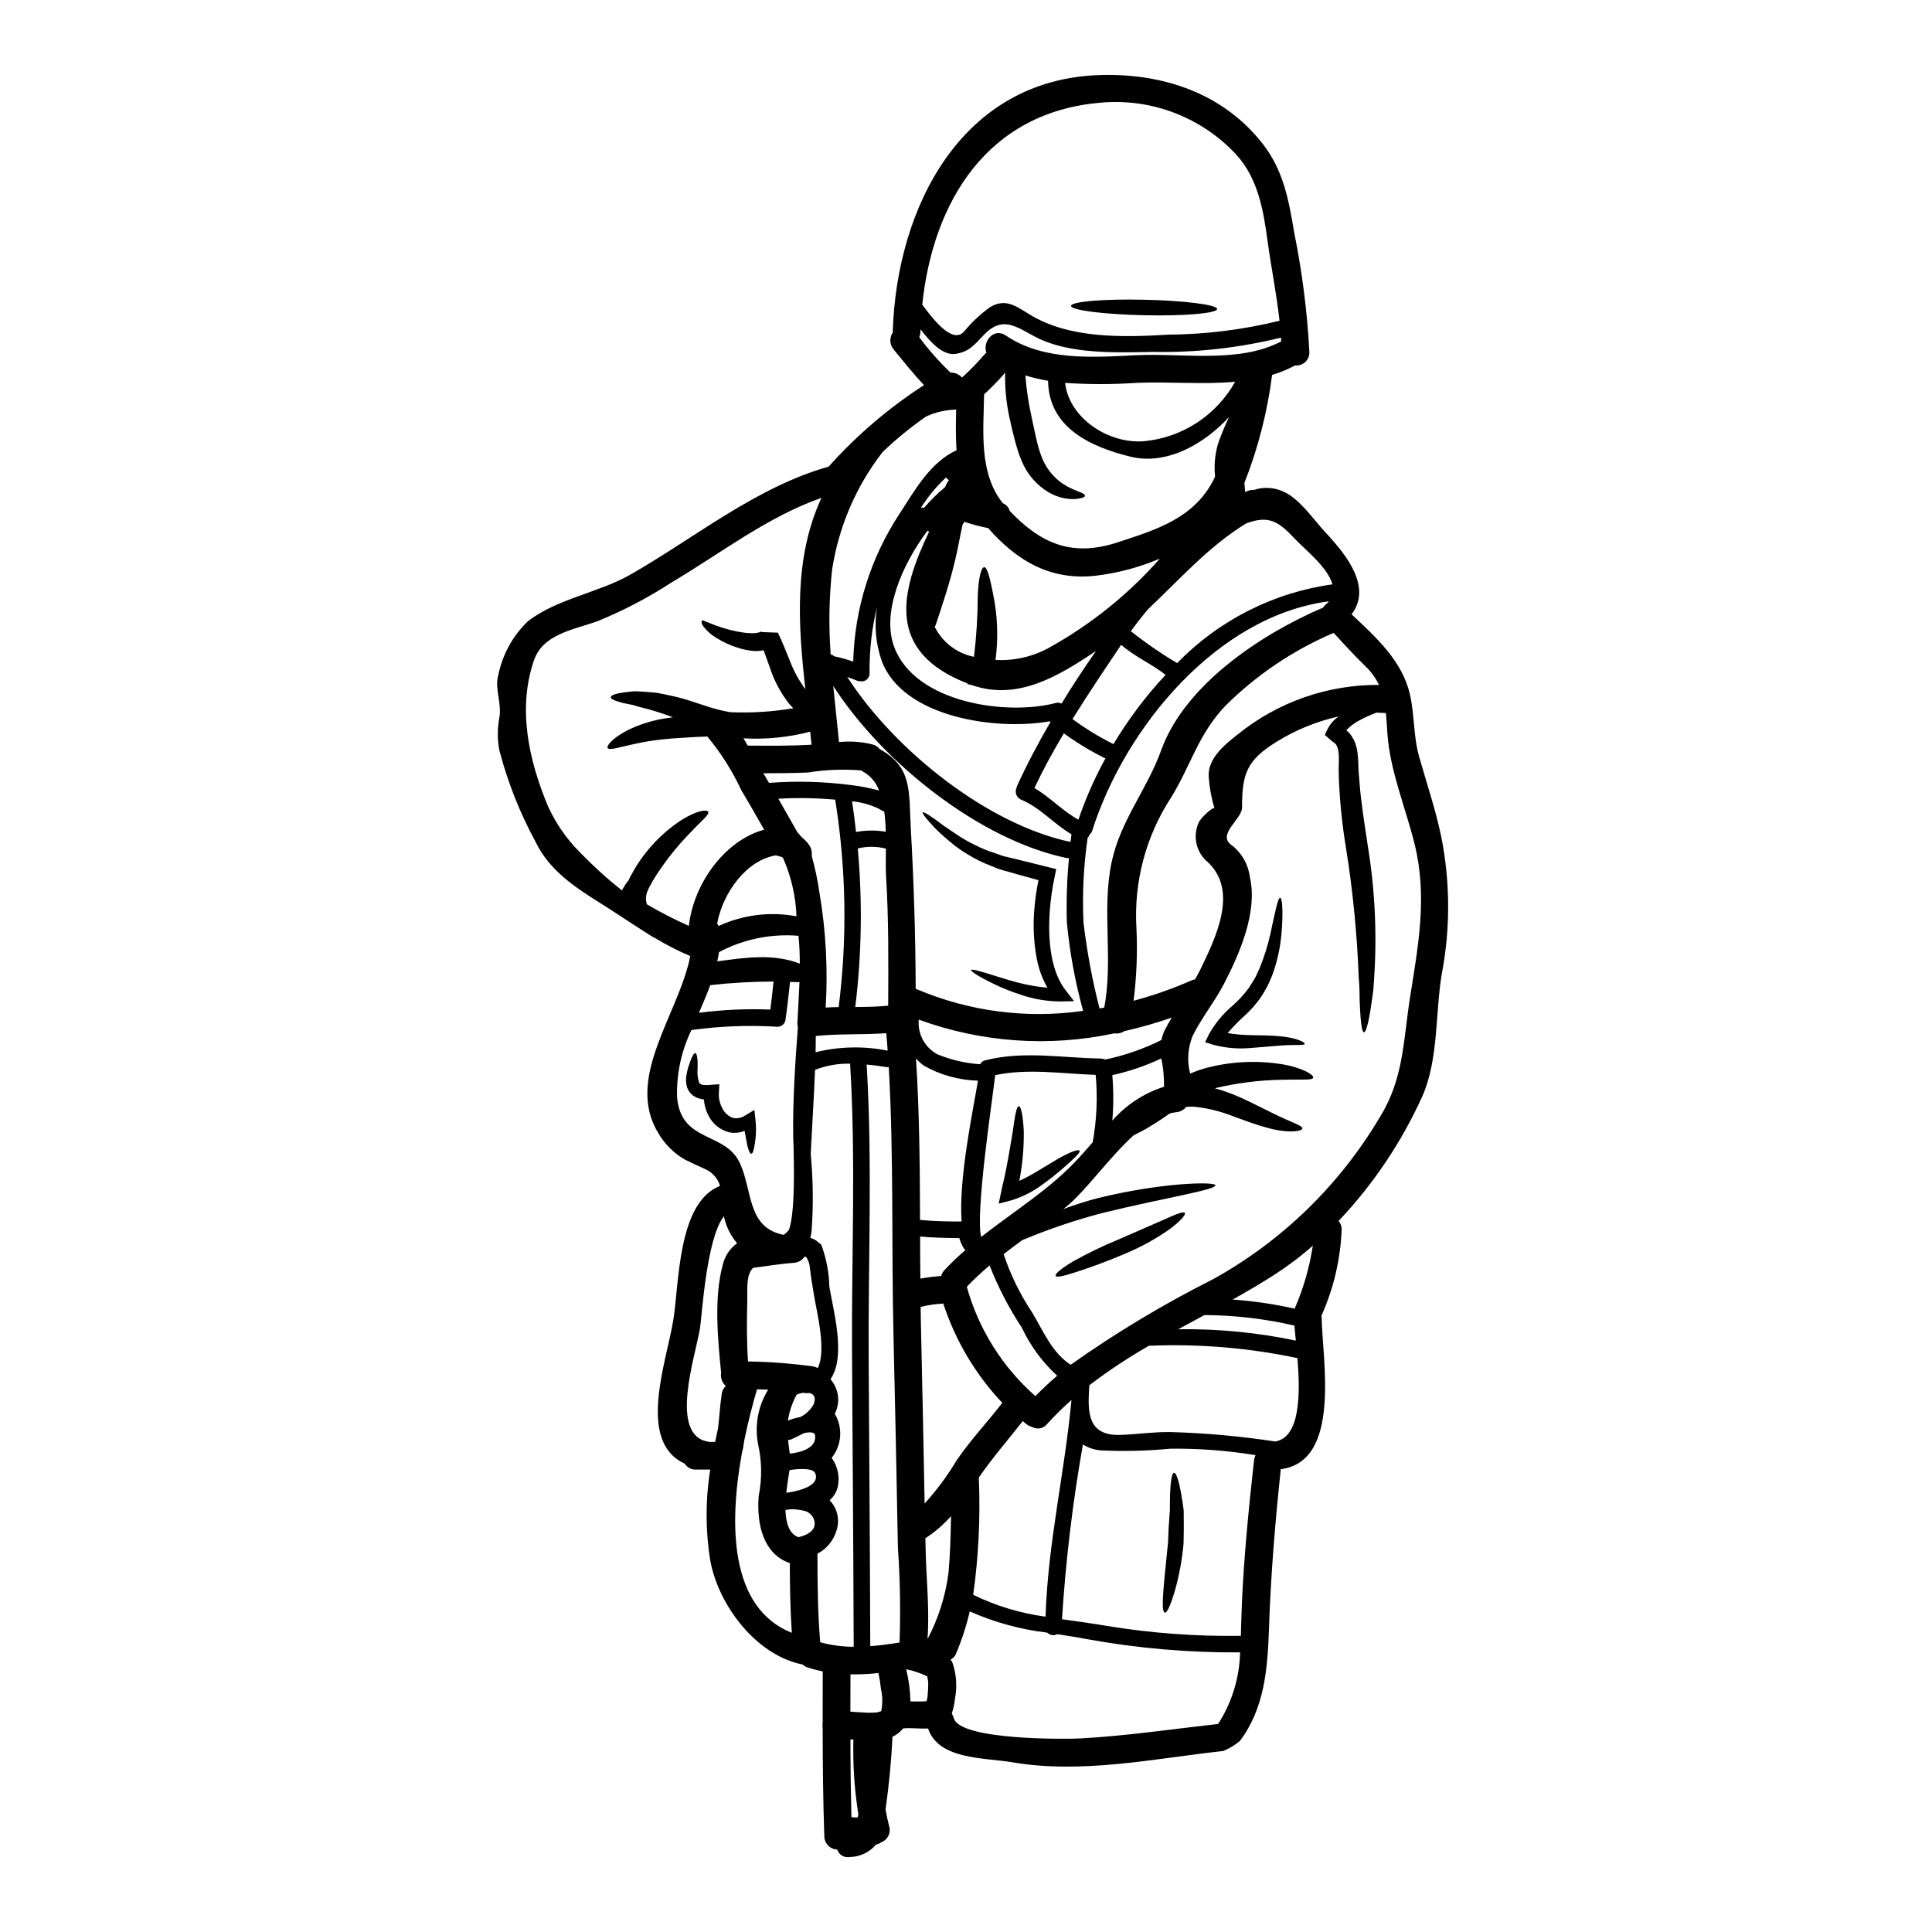 <?xml version="1.0" encoding="UTF-8"?>
<!-- Uploaded to: SVG Repo, www.svgrepo.com, Generator: SVG Repo Mixer Tools -->
<svg fill="#000000" width="800px" height="800px" version="1.1" viewBox="144 144 512 512" xmlns="http://www.w3.org/2000/svg">
 <g>
  <path d="m377.5 597.61c0.426-2.016 0.41-4.098-0.047-6.109-0.145-1.387-0.367-2.766-0.66-4.133-2.461 0.273-4.934 0.391-7.41 0.344-0.023 3.301-0.023 6.602-0.023 9.875 1.074 0.098 2.129 0.195 3.18 0.219v0.004c1.285 0.109 2.578 0.109 3.863 0 0.441-0.078 1.098-0.465 1.098-0.199zm148.45-231.86c2.391 12.02 2.43 24.387 0.125 36.422-1.734 10.414-0.809 22.637-5.18 32.438-5.5 12.137-12.984 23.273-22.148 32.949 0.555 0.66 0.844 1.504 0.805 2.363-0.324 7.856-2.141 15.578-5.352 22.758 0.027 0.152 0.047 0.309 0.051 0.465 0.168 11.195 5.324 38.133-10.832 40.207-1.488 14.055-2.66 28.109-3.125 42.242-0.371 10.559-1.148 21.094-7.727 29.797v-0.004c-1.316 1.098-2.793 1.988-4.375 2.641-18.453 2.027-37.445 6.16-55.996 2.984-7.188-1.223-19.484-0.613-22.246-8.945-2.199 0.121-4.426-0.219-6.598-0.027h-0.004c-0.762 0.949-1.734 1.707-2.836 2.223-0.293 6.43-0.93 12.883-1.836 19.285 0.273 1.516 0.586 3.008 0.98 4.477 0.496 1.73-0.41 3.551-2.094 4.195-0.402 0.305-0.871 0.504-1.367 0.586-1.746 2.074-4.305 3.285-7.016 3.328-1.438 0.254-2.844-0.586-3.301-1.969-1.902-0.082-3.406-1.641-3.422-3.543-0.344-9.555-0.418-19.137-0.441-28.695v0.004c-0.074-0.488-0.074-0.984 0-1.469 0-4.5 0-9.02 0.023-13.516-1.363-0.273-2.707-0.625-4.031-1.055-0.492-0.176-0.949-0.441-1.344-0.785-12.27-2.445-22.293-15.691-24.441-27.598h-0.004c-1.281-7.969-1.281-16.09 0-24.055h-3.789c-1.203 0.047-2.34-0.551-2.981-1.574-12.664-5.816-4.965-26.52-3.059-37.785 1.637-9.531 1.051-31.363 12.418-35.816v-0.004c-0.594-2.051-2.102-3.715-4.082-4.512-1.734-0.789-3.473-1.613-5.207-2.445h-0.004c-2.969-1.715-5.43-4.188-7.133-7.164-8.801-14.562 5.512-31.434 8.555-46.785l-0.004 0.004c-3.262-1.383-6.418-3.004-9.445-4.844-0.129-0.047-0.25-0.105-0.367-0.172-0.539-0.316-1.102-0.656-1.688-1.051-4.031-2.516-7.965-5.231-12.148-7.844-6.797-4.254-13.664-8.75-17.281-16.23v-0.004c-4.188-7.68-7.426-15.844-9.648-24.305-0.555-2.832-0.57-5.742-0.047-8.578 0.754-3.785-1.246-7.941-0.297-11.242h0.004c1.078-5.512 3.828-10.555 7.871-14.449 7.676-5.965 18.625-7.531 27.082-12.32 17.207-9.801 33.344-23.223 52.629-28.668v-0.004c7.426-8.293 15.926-15.562 25.273-21.605-2.832-2.961-5.352-6.211-8.02-9.41l0.004-0.004c-1.105-1.281-1.207-3.148-0.246-4.543 0-0.027-0.023-0.051-0.023-0.074 1-32.949 18.137-67.219 55.289-68.148 16.531-0.418 32.367 4.914 42.777 18.258 5.481 7.016 6.918 15.008 8.336 23.539v-0.004c2.113 10.434 3.457 21.004 4.012 31.633 0.039 0.988-0.355 1.949-1.078 2.629-0.723 0.68-1.703 1.012-2.691 0.914-1.949 1.031-3.996 1.875-6.106 2.516-1.246 9.801-3.711 19.41-7.336 28.602 0.047 0.789 0.121 1.637 0.191 2.469h0.004c0.102-0.051 0.203-0.109 0.293-0.176 0.625-0.305 1.312-0.449 2.004-0.414 2.633-0.871 5.496-0.688 7.996 0.512 4.25 1.934 7.894 7.43 11.047 10.805 5.695 6.09 12.27 14.496 6.867 21.648 6.625 6.211 13.469 12.418 15.473 21.293 1.223 5.422 0.883 10.996 2.422 16.426 2.004 7.059 4.379 14.074 5.863 21.227zm-8.309 42.762c2.199-13.883 4.691-26.863 1.246-40.793-2.363-9.633-6.504-19.336-7.211-29.285-0.125-1.91-0.219-3.715-0.395-5.453-0.832-0.074-1.66-0.098-2.492-0.121-0.074 0.023-0.121 0.047-0.219 0.07l0.004 0.004c-1.645 0.621-3.238 1.363-4.766 2.223-1.121 0.641-2.141 1.434-3.031 2.363 0.582 0.453 1.078 1.008 1.465 1.637l0.637 1.074 0.395 1.074c0.23 0.707 0.391 1.438 0.484 2.176 0.152 1.332 0.234 2.668 0.246 4.008 0.027 1.125 0.195 2.473 0.273 3.742 0.367 5.18 1.297 10.805 2.176 16.766v0.004c1.922 11.637 2.496 23.453 1.707 35.223-0.07 1.125-0.145 2.203-0.219 3.227-0.145 0.977-0.27 1.93-0.395 2.809-0.242 1.758-0.488 3.273-0.73 4.523-0.492 2.445-0.957 3.785-1.348 3.785s-0.707-1.418-0.906-3.938c-0.098-1.242-0.168-2.785-0.242-4.547 0-0.902-0.023-1.859-0.047-2.859-0.023-1-0.121-2.055-0.195-3.148l-0.004 0.008c-0.418-11.469-1.539-22.895-3.348-34.227-0.957-5.731-1.578-11.512-1.859-17.316-0.023-1.395-0.121-2.664-0.098-4.082 0.051-1.297 0.074-2.422 0.027-3.445-0.023-0.453-0.09-0.902-0.199-1.344l-0.145-0.586-0.219-0.441c-0.074-0.367-0.367-0.441-0.488-0.707-0.219-0.195-0.516-0.293-0.758-0.512l-1.883-1.664 0.562-1.219v-0.004c0.68-1.484 1.75-2.754 3.102-3.668-5.816 1.285-11.367 3.547-16.426 6.691-7.941 4.887-9.191 8.504-9.191 17.477 0 3.082-6.914 7.211-2.641 10.02 2.629 2.066 4.328 5.09 4.723 8.41 2.125 9.238-2.785 20.41-6.941 28.402-2.445 4.691-5.938 8.969-8.234 13.664v0.004c-1.289 3.164-1.52 6.66-0.66 9.969 1.273-0.539 2.582-1.004 3.91-1.395 6.762-1.832 13.84-2.184 20.75-1.027 2.106 0.344 4.152 0.969 6.086 1.859 1.324 0.684 1.969 1.301 1.859 1.664-0.109 0.367-1 0.512-2.445 0.488-1.445-0.023-3.375 0.047-5.84 0.047-5.988 0.109-11.945 0.863-17.773 2.25 2.426 0.68 4.797 1.547 7.086 2.59 3.301 1.516 6.062 2.984 8.41 4.106 4.617 2.32 7.699 3.129 7.699 3.961 0.023 0.758-3.668 1.371-9.094-0.121-2.715-0.684-5.769-1.832-9.02-3.004-3.262-1.328-6.691-2.199-10.195-2.594-0.402-0.043-0.812-0.059-1.219-0.047l-1.246 0.047c-0.699 0.859-1.73 1.383-2.836 1.445-0.512 0.059-1.016 0.156-1.516 0.289-0.613 0.418-1.27 0.883-1.969 1.371-1.371 0.906-3.008 1.934-4.375 2.754-1.18 0.633-2.246 1.18-3.273 1.707-6.504 5.902-12.562 14.562-17.648 18.75-0.344 0.27-0.684 0.535-1 0.789h-0.004c3.027-1.137 6.113-2.117 9.238-2.934 16.965-4.152 31.02-4.398 31.117-3.398 0.168 1.246-13.641 3.348-30.066 7.383-6.938 1.824-13.742 4.113-20.371 6.856-0.262 0.086-0.516 0.191-0.762 0.312-1.66 1.223-3.324 2.445-4.938 3.715h0.004c1.844 5.516 4.418 10.762 7.648 15.598 2.91 4.887 5.207 10.535 10.121 13.715l-0.004-0.004c11.973-8.477 24.562-16.043 37.668-22.633 18.348-10.152 33.648-25.02 44.32-43.07 6.258-10.098 6.16-20.164 7.918-31.461zm-45.586-69.918c10.578-8.555 23.793-13.176 37.391-13.082-0.879-1.852-2.098-3.527-3.59-4.934-2.934-2.836-5.644-5.867-8.43-8.848h-0.004c-10.684 4.559-20.406 11.102-28.648 19.285-7.309 7.648-9.168 15.887-14.469 24.402-6.637 10.207-9.84 22.266-9.145 34.418 0.316 6.473 0.062 12.957-0.754 19.383 5.269-1.406 10.426-3.223 15.418-5.426 0.285-0.117 0.582-0.199 0.883-0.246 0.441-0.789 0.879-1.574 1.297-2.398 3.984-8.285 10.363-20.859 2.102-28.645-3.078-2.527-4.086-6.797-2.469-10.438 0.32-1.051 3.984-4.598 4.227-3.762-0.816-2.723-1.332-5.527-1.539-8.359-0.387-4.938 4.383-8.723 7.731-11.352zm23.195-34.309c0.34-0.277 0.652-0.59 0.93-0.926-29.672 3.859-54.094 33.535-62.746 60.816l-0.004-0.004c-0.113 0.371-0.336 0.703-0.633 0.953-0.113 0.344-0.305 0.652-0.562 0.906-1.078 7.426-1.445 14.938-1.098 22.434 0.906 7.68 2.324 15.293 4.25 22.781l1.246-0.219c2.445-12.809-0.73-25.836 1.969-38.598 2.363-11.047 9.336-19.117 13.125-29.602 6.258-17.379 26.473-30.777 42.922-37.812h0.004c0.156-0.277 0.359-0.523 0.598-0.73zm1.859-5.43c-1.219-4.5-7.379-9.312-9.898-12-4.375-4.668-6.914-6.402-12.988-4.133-9.996 6.137-17.523 14.766-25.934 22.684-1.574 1.836-3.102 3.812-4.594 5.867l-0.004 0.004c3.898 3.09 7.996 5.914 12.27 8.457 11.008-11.344 25.488-18.691 41.148-20.875zm-15.133 227.16c6.648-1.18 6.625-12.664 5.863-22.098h0.004c-12.934-2.731-26.156-3.832-39.363-3.277-5.496 3.141-10.781 6.644-15.812 10.488 0 0.051 0.023 0.074 0.023 0.148l-0.074 0.789c-0.293 5.902-0.586 12.516 8.336 12.203 4.375-0.145 8.801-0.832 13.18-0.754l-0.004-0.004c9.328 0.258 18.629 1.094 27.848 2.504zm5.117-35.195v-0.004c2.324-5.332 3.945-10.945 4.82-16.695-3.231 2.848-6.672 5.445-10.293 7.773-3.57 2.297-7.258 4.426-10.949 6.504h-0.004c5.535 0.391 11.031 1.199 16.441 2.418zm0.32 8.453c-0.145-1.492-0.297-2.832-0.395-3.984-7.816-1.805-15.809-2.742-23.832-2.785-2.297 1.246-4.621 2.496-6.941 3.762h-0.004c10.477-0.152 20.934 0.859 31.188 3.008zm-3.891-264.8c0-0.344 0-0.684-0.023-1-11.078 2.727-22.469 4-33.875 3.789-9.656 0.172-22.34 0.707-31.238-3.984-4.914-2.566-8.66-5.769-13.637-0.539-2.641 2.754-3.836 4.426-7.477 5.039-3.32 0.559-6.691-3.059-9.312-6.481-0.023 0.242-0.023 0.465-0.047 0.707h-0.008c0 0.473-0.102 0.941-0.293 1.371 2.492 3.344 5.254 6.473 8.266 9.359 1.164-0.031 2.285 0.453 3.059 1.324 2.106-1.902 4.09-3.938 5.938-6.09 0.156-0.188 0.336-0.352 0.535-0.488-1.098-2.91 1.934-6.746 5.137-4.57 9.996 6.769 22.949 5.793 34.465 5.231 12.352-0.609 27.336 2.227 38.527-3.668zm-0.438-5.477c-0.789-7.16-2.223-14.168-3.203-21.387-1.074-7.992-2.566-16.426-8.266-22.637-9.156-9.863-22.355-14.945-35.762-13.773-30.238 2.445-44.605 26.301-47.445 53.531 2.363 3.148 7.773 10.629 11.02 7.211l0.004-0.004c2.027-2.488 4.379-4.699 6.988-6.57 4.082-2.398 6.797-0.242 10.438 1.969 10.559 6.481 24.738 6.062 36.715 5.352 9.953-0.07 19.863-1.309 29.527-3.688zm-6.758 302.03c0.055-0.484 0.199-0.957 0.418-1.391-7.473-1.227-15.035-1.797-22.609-1.711-6.133 0.586-12.301 0.734-18.453 0.441-1.672-0.125-3.285-0.668-4.695-1.574-2.715 15.324-4.566 30.789-5.547 46.324 4.008 0.586 8.02 1.098 11.809 1.758 11.762 1.938 23.672 2.82 35.594 2.637 0.094-2.859 0.145-5.719 0.27-8.555 0.555-12.652 1.824-25.336 3.215-37.93zm-9.504 69.836c3.644-5.664 5.66-12.23 5.816-18.965-13.672 0.098-27.324-1.086-40.773-3.543-2.543-0.492-5.117-0.883-7.652-1.27v-0.004c-0.898 0.457-1.988 0.289-2.711-0.414-7.078-0.836-13.992-2.731-20.508-5.621-0.918 3.949-2.184 7.812-3.789 11.535-0.309 0.523-0.758 0.957-1.293 1.246 0.184 0.238 0.348 0.492 0.488 0.758 1.055 3.07 1.293 6.367 0.684 9.555-0.133 1.352-0.418 2.684-0.859 3.965 0.242 0.363 0.426 0.762 0.539 1.18 1.418 5.965 29.945 5.621 33.457 5.422 12.254-0.66 24.402-2.473 36.602-3.844zm-0.051-339.21v0.004c0.848-2.441 1.836-4.836 2.961-7.164-6.844 7.43-16.719 12.836-26.156 10.535-11.148-2.754-21.648-7.965-21.828-20.117-2.031-0.336-4.039-0.809-6.008-1.414 0.25 3.305 0.715 6.594 1.395 9.84 0.395 1.969 0.832 3.938 1.246 5.84 0.219 0.906 0.441 2.027 0.637 2.688 0.211 0.871 0.473 1.73 0.789 2.566 0.867 2.602 2.41 4.922 4.477 6.723 3.641 3.078 7.309 3.25 7.234 4.227 0 0.395-0.855 0.707-2.543 0.883-2.453 0.094-4.875-0.52-6.992-1.758-3.254-1.902-5.789-4.824-7.211-8.312-0.391-0.875-0.727-1.773-1.004-2.691-0.395-1.18-0.562-1.934-0.855-2.957-0.512-1.934-1.004-3.988-1.441-6.09l0.004 0.004c-0.828-3.856-1.199-7.793-1.102-11.734-0.098 0.145-0.207 0.285-0.32 0.418-1.656 1.883-3.41 3.676-5.254 5.375-0.168 9.656-1.418 20.898 4.965 28.844 0.898 0.355 1.582 1.117 1.832 2.055 8.164 8.559 16.426 12.32 28.598 8.309 10.121-3.32 20.117-6.297 25.371-16.496 0.145-0.32 0.293-0.613 0.441-0.93v0.004c-0.301-2.906-0.043-5.84 0.766-8.645zm4.547-16.477c-8.66 0.789-17.742-0.098-26.301 0.297v0.004c-6.242 0.414-12.508 0.414-18.75 0 1.051 9.312 11.461 16.254 21.023 15.449v-0.004c10.105-0.992 19.082-6.875 24.027-15.742zm-18.75 172.04c0.609-1.219 1.27-2.394 1.969-3.543-4.125 1.438-8.332 2.637-12.594 3.594-0.777 0.52-1.719 0.73-2.641 0.586-17.273 3.695-35.238 2.43-51.824-3.644-0.348 3.758 1.574 7.363 4.891 9.168 3.617 1.504 7.457 2.402 11.367 2.664 0.27-0.52 0.75-0.895 1.316-1.027 10.172-2.613 20.414-0.633 30.754-0.488 0.223 0.023 0.445 0.07 0.656 0.145 0.176 0.023 0.348 0.059 0.516 0.102 5.141-1.07 10.117-2.805 14.812-5.156 0.168-0.828 0.43-1.633 0.777-2.398zm-0.098 14.793c0.051-2.523-0.188-5.039-0.707-7.508-4.152 1.953-8.508 3.438-12.988 4.426 0.34 4.008 0.34 8.039 0 12.051 3.66-4.184 8.398-7.285 13.695-8.969zm0.418-109.16c-3.57-2.863-8.289-4.863-11.758-7.969-4.402 6.551-8.777 13.027-12.906 19.68 3.371 2.492 6.953 4.688 10.707 6.555 0.07 0.023 0.098 0.07 0.145 0.098 3.938-6.594 8.57-12.75 13.812-18.363zm-30.676-7.309c10.984-6.113 20.848-14.059 29.16-23.488-5.488 2.328-11.285 3.859-17.207 4.543-12.027 1.27-20.824-4.133-28.285-12.637-2.144-0.418-4.262-0.98-6.328-1.684-0.145 0.27-0.297 0.535-0.465 0.789-0.73 3.277-1.27 6.602-2.078 9.84-1.32 5.551-3.148 11.02-4.938 16.43v-0.004c-0.086 0.277-0.211 0.543-0.367 0.789 2.055 4.113 5.898 7.047 10.414 7.945 0.652-5.418 0.988-10.871 1.004-16.332 0.191-4.668 0.93-7.406 1.707-7.43 0.781-0.023 1.516 2.809 2.363 7.164 1.188 5.731 1.402 11.625 0.633 17.43 5.012 0.27 10-0.891 14.387-3.34zm14.742 29.43c-0.074-0.047-0.148-0.023-0.219-0.074h-0.004c-3.777-1.883-7.391-4.074-10.805-6.551-2.809 4.691-5.43 9.508-7.797 14.496 4.152 2.418 7.453 6.086 11.66 8.383l-0.004 0.004c1.914-5.613 4.309-11.047 7.164-16.242zm-3.375 101.73c1.066-5.883 1.328-11.887 0.785-17.844-8.922-0.297-17.848-1.785-26.621 0.07-0.711 6.234-5.352 36.91-3.715 42.875 8.824-6.941 18.551-12.832 26.105-21.191 1.145-1.254 2.293-2.57 3.445-3.894zm-2.543-34.828c-2.121-7.676-3.559-15.52-4.305-23.445-0.168-5.684 0.02-11.375 0.562-17.039-0.211 0.039-0.426 0.039-0.637 0-22.926-4.789-48.668-25.152-61.844-45.609 0.488 4.887 1.027 9.84 1.539 14.887 2.981-0.324 5.996-0.109 8.902 0.633 0.75 0.18 1.414 0.613 1.879 1.223 8.75 4.812 7.699 11.293 8.238 21.047 0.809 14.199 1.246 28.305 1.297 42.508 0.145 0.047 0.297 0.098 0.465 0.145v0.004c13.844 5.848 29.023 7.805 43.902 5.664zm-3.328-44.746c0.074-0.656 0.145-1.344 0.242-2.027-4.691-2.754-8.266-7.066-13.32-9.168h0.004c-0.617-0.262-1.094-0.77-1.32-1.402-0.223-0.629-0.172-1.324 0.141-1.918 0.008-0.109 0.031-0.215 0.07-0.32 2.641-5.769 5.625-11.414 8.848-16.926v0.004c-0.059-0.07-0.105-0.145-0.145-0.223-14.301 2.566-38.984-1.051-44.559-15.984h-0.004c-1.598-4.586-2.027-9.504-1.246-14.301-1.395 5.762-2.055 11.676-1.969 17.602 0.012 0.625-0.262 1.219-0.738 1.621-0.48 0.406-1.113 0.57-1.73 0.457-0.316 0.02-0.637-0.039-0.926-0.176-0.832-0.34-1.664-0.656-2.519-0.953 12.609 19.539 37.25 39.098 59.172 43.715zm-2.394-36.664c2.906-4.742 5.953-9.395 9.141-13.957-9.84 6.625-20.824 13.348-33 9.02l-1.074-0.195 0.047-0.195c-21.727-8.43-17.867-24.199-10.191-40.258-0.051-0.023-0.098-0.023-0.172-0.051-0.082-0.074-0.172-0.137-0.266-0.195-6.965 9.336-12.176 21.875-8.824 30.824 5.512 14.84 29.824 18.281 42.828 14.84 0.508-0.137 1.047-0.078 1.516 0.168zm-4.231 241.97c0.609-19.508 5.086-38.18 6.867-57.418h0.004c-2.281 2.004-4.441 4.133-6.477 6.383-0.961 1.199-2.652 1.52-3.988 0.754-0.457-0.105-0.891-0.309-1.27-0.586-0.414-0.293-0.789-0.633-1.18-0.953-3.91 4.988-8.066 9.754-11.66 14.984 0.012 0.039 0.02 0.082 0.023 0.121 0.434 10.332-0.066 20.68-1.492 30.922 6.039 2.953 12.512 4.91 19.172 5.793zm-2.688-58.445c1.859-1.91 3.789-3.691 5.769-5.402-3.918-3.594-7.102-7.918-9.363-12.734-3.426-5.184-6.289-10.711-8.551-16.5-2.109 1.785-4.125 3.672-6.039 5.66 3.121 11.219 9.441 21.285 18.184 28.977zm-18.555-38.695c-0.137-0.113-0.262-0.246-0.363-0.391-0.543-0.867-0.965-1.805-1.246-2.789-3.473-0.027-6.941-0.098-10.391-0.418 0 3.715 0.023 7.43 0.074 11.148 1.824-0.324 3.664-0.555 5.512-0.684 0.148-0.594 0.453-1.137 0.883-1.574 1.742-1.867 3.59-3.637 5.531-5.293zm-2.394 55.828c3.664-5.422 8.188-10.168 12.176-15.352v0.004c-7.098-7.512-12.441-16.5-15.645-26.324-0.047 0-0.098 0.023-0.145 0.023-1.973 0.105-3.93 0.402-5.848 0.883 0.027 2.363 0.051 4.723 0.125 7.062 0.34 15.008 0.648 30.023 0.926 45.051v-0.004c3.168-3.496 5.988-7.293 8.414-11.344zm1.395-63.406c-0.859-11.488 3.176-30.164 4.328-37.324h0.004c-5.019-0.129-9.93-1.488-14.301-3.957-0.781-0.562-1.492-1.211-2.125-1.934 0.906 14.168 1.027 28.5 1.074 42.801 3.664 0.344 7.352 0.418 11.02 0.418zm-1.348-204.4c-0.242-3.566-0.191-7.184-0.098-10.73-0.023-0.023-0.047-0.023-0.07-0.047-0.098 0-0.145 0.023-0.242 0.023v0.004c-2.637 0.09-5.231 0.699-7.629 1.801-4.098 2.832-7.965 5.992-11.559 9.445-7.051 9.086-11.656 19.824-13.383 31.191-0.805 7.453-0.93 14.961-0.371 22.438 0.355 0.055 0.684 0.227 0.93 0.488 1.711 0.348 3.394 0.82 5.039 1.414 0.348-13.93 4.59-27.488 12.242-39.133 4.07-6.277 8.195-13.711 15.145-16.891zm-2.125 297.43c0.441-4.988 0.586-9.973 0.66-14.957l0.004 0.004c-1.988 2.258-4.273 4.231-6.797 5.867 0.023 0.789 0.051 1.637 0.051 2.469 0.145 7.848 1.098 16.305 0.512 24.25 2.902-5.492 4.789-11.465 5.574-17.629zm0.098-289.48-0.789-0.707h0.004c-2.551 2.387-4.785 5.086-6.648 8.043 0.289-0.078 0.586-0.098 0.879-0.051 1.68-1.961 3.523-3.777 5.512-5.426 0.211-0.488 0.453-0.961 0.73-1.418 0.094-0.172 0.219-0.293 0.316-0.441zm-5.648 322.17h0.004c0.117-1.184 0.176-2.375 0.172-3.566-0.027-0.734-0.367-1.516-0.195-1.574-1.793-0.879-3.691-1.527-5.648-1.93 0.684 2.797 1.062 5.656 1.125 8.531 0.883 0 1.734 0.023 2.617 0.023 0.562 0.004 1.125-0.027 1.684-0.098 0.109-0.457 0.191-0.922 0.246-1.387zm-7.43-14.148h0.004c0.293-8.387 0.145-16.785-0.438-25.156-0.34-18.922-0.734-37.824-1.18-56.711-0.535-23.344 0.098-47.176-1.242-70.617l-0.004 0.004c-0.113 0.02-0.227 0.027-0.344 0.023-1.734-0.27-3.594-0.539-5.512-0.707 1.574 26.055 0.371 52.578 0.539 78.633 0.145 25.191 0.344 50.355 0.418 75.508 2.582-0.199 5.172-0.566 7.762-0.977zm-3.008-168.76c0.051-11.391 0.148-22.758-0.559-34.148-0.121-2.078-0.074-4.668-0.051-7.477l0.004-0.004c-2.445-0.625-5.004-0.645-7.457-0.051 1.27 13.992 1.051 28.078-0.66 42.023 2.906-0.027 5.816-0.051 8.727-0.344zm-0.145 11.91c-0.098-1.539-0.219-3.078-0.367-4.621-6.207 0.441-12.441 0.098-18.676 0.734 0 1.441-0.023 2.859-0.047 4.301v0.004c6.258-1.543 12.773-1.688 19.09-0.418zm-0.496-58.012c-0.047-1.805-0.172-3.594-0.395-5.305-0.492-0.242-0.98-0.535-1.574-0.855h0.004c-2.191-1.043-4.551-1.688-6.969-1.906 0.418 2.711 0.758 5.422 1.051 8.141 2.602-0.5 5.273-0.523 7.883-0.074zm-1.781-10.926c-0.773-2.16-2.316-3.961-4.328-5.059-0.168-0.098-0.293-0.195-0.438-0.273-4.715-0.375-9.461-0.184-14.133 0.562-3.914 0.172-7.844 0.195-11.758 0.195 0.488 0.855 1.004 1.711 1.492 2.543l0.004 0.004c7.375-0.559 14.789-0.348 22.117 0.633 2.383 0.293 4.738 0.758 7.051 1.395zm-5.695 272.16c0.07-0.273 0.145-0.516 0.219-0.789v0.004c-1.047-6.562-1.492-13.207-1.32-19.852l-0.789-0.074c0 6.867 0.098 13.777 0.273 20.633 0.547 0.051 1.086 0.078 1.617 0.078zm-1.027-45.266c-0.074-26.031-0.297-52.066-0.441-78.098-0.145-25.348 1.051-51.109-0.512-76.41v0.004c-3.172-0.078-6.332 0.48-9.289 1.637-0.297 7.453-0.789 14.887-1.148 22.316 0.656 6.856 0.73 13.75 0.215 20.617-0.055 0.535-0.168 1.062-0.34 1.574 0.867 0.242 1.66 0.703 2.297 1.344 0.461 0.234 0.785 0.672 0.879 1.18 1.172 3.367 1.809 6.898 1.891 10.465 1.004 6.109 4.523 18.453 0.297 24.488l-0.004 0.004c2.227 2.531 2.68 6.164 1.148 9.164 2.191 3.68 1.859 8.332-0.828 11.664 1.469 2.039 2.09 4.57 1.73 7.062-0.215 1.625-1.023 3.113-2.269 4.18 2.086 2.156 2.777 5.305 1.781 8.137-0.797 2.598-2.598 4.769-5.008 6.027 0 7.82 0.074 15.668 0.73 23.465l0.004 0.004c2.891 0.793 5.875 1.195 8.875 1.195zm-3.977-169.5c2.309-18.277 1.992-36.789-0.926-54.977-0.105-0.02-0.215-0.027-0.32-0.023-4.902-0.426-9.828-0.5-14.742-0.219 1.66 2.91 3.297 5.816 4.965 8.727 0.039 0.059 0.074 0.125 0.098 0.195 0.414 0.395 0.754 0.832 1.098 1.242 0.633 0.488 1.199 1.055 1.688 1.691 0.785 0.906 1.152 2.106 1 3.297 0.879 3.176 1.555 6.398 2.031 9.656 1.723 10.078 2.281 20.324 1.664 30.531 1.148-0.074 2.297-0.098 3.445-0.121zm-5.57 95.672c2.418-4.57-0.273-15.031-0.906-18.945-0.418-2.492-0.859-4.988-1.148-7.508v0.004c-0.043-1.074-0.383-2.113-0.98-3.004-0.145-0.027-0.316-0.051-0.465-0.074-0.637 0.98-1.711 1.59-2.883 1.637-3.594 0.242-7.164 0.883-10.734 1.32-1.93 1.934-1.465 5.648-1.539 9.168-0.145 5.231-0.145 10.438 0.195 15.645l0.004-0.004c5.731 0.09 11.453 0.523 17.133 1.297 0.469 0.066 0.918 0.223 1.324 0.465zm-7.773 32.977c3.594-0.562 8.383-2.055 7.137-5.086-0.512-1.246-3.008-1.246-5.453-1.051-0.465 0.07-0.93 0.145-1.371 0.195-0.07 0.559-0.168 1.145-0.27 1.758-0.145 1.027-0.395 2.516-0.586 4.203 0.176 0.004 0.367-0.02 0.539-0.02zm0.395-10.316c3.148-0.32 7.137-1.574 6.691-4.84-0.121-0.93-1.469-0.93-2.984-0.562-1.074 0.562-2.148 1.078-3.227 1.574l-0.004-0.004c-0.293 0.152-0.621 0.23-0.953 0.223 0.098 0.953 0.242 1.969 0.395 3.078 0.035 0.176 0.062 0.352 0.074 0.531zm6.578 18.969-0.004-0.004c0.168-1.645-0.828-3.188-2.398-3.715-1.25-0.34-2.539-0.512-3.836-0.512-0.488 0.07-1.004 0.145-1.492 0.191 0.098 3.301 0.906 6.356 3.473 7.238 0.047-0.027 0.074-0.074 0.145-0.074 1.609-0.363 3.785-1.27 4.106-3.129zm-0.344-31.883c0.855-1.883 0.168-2.836-1.004-3.148h-0.004c-0.371 0.055-0.75 0.062-1.125 0.023-0.195-0.035-0.391-0.062-0.586-0.074-0.559 0.066-1.102 0.223-1.613 0.461-0.027 0.023-0.062 0.035-0.094 0.031-1.168 2.144-1.953 4.477-2.324 6.891 1.047-0.434 2.137-0.754 3.254-0.953 1.457-0.699 2.676-1.824 3.488-3.223zm-0.484-174.96c-0.121-1.148-0.219-2.297-0.344-3.449h0.004c-5.777 1.508-11.754 2.102-17.715 1.762 0.395 0.637 0.789 1.27 1.148 1.934 5.629 0.02 11.297 0.117 16.906-0.246zm-2.199-15.473c0.164 0.262 0.355 0.508 0.562 0.734-1.91-17.109-3.106-34.711 4.273-50.672-14.332 5.027-26.645 14.66-39.633 22.359-6.269 4.086-12.914 7.562-19.848 10.383-6.297 2.227-14.301 3.375-16.695 10.27-4.402 12.762-1.441 26.422 3.715 38.742 2.07 4.539 4.934 8.672 8.461 12.199 3.512 3.617 7.25 7.004 11.191 10.145 0-0.535 0.684-1.18 0.855-1.66l0.883-1.148 0.047-0.145 0.148-0.32 0.145-0.32 0.344-0.586 0.633-1.18c3.09-5.316 7.363-9.852 12.48-13.254 4.129-2.637 6.891-2.957 7.258-2.32 0.465 0.711-1.93 2.543-4.691 5.512v-0.004c-3.828 3.898-7.199 8.223-10.043 12.887-0.344 0.633-0.684 1.242-1 1.859l-0.488 1.121c-0.098 0.297-0.098 0.441-0.172 0.66-0.172 0.84-0.121 1.707 0.145 2.519 3.598 2.113 7.316 4.019 11.129 5.711 1.18-10.902 9.266-22.562 19.949-25.496-2.008-3.519-4.012-7.062-6.09-10.531v-0.004c-2.348-5.035-5.328-9.75-8.871-14.031-0.023-0.023-0.051-0.074-0.098-0.121-0.977 0.047-1.969 0.098-2.984 0.121-3.297 0.168-6.352 0.367-9.117 0.66h0.004c-2.426 0.266-4.832 0.66-7.211 1.184-3.961 0.832-6.769 1.836-7.113 1.051-0.32-0.66 1.418-2.754 5.742-4.914 2.465-1.16 5.059-2.031 7.727-2.594 1.219-0.242 2.516-0.438 3.836-0.609-2.953-1.125-5.977-2.055-9.051-2.785-0.562-0.168-1.078-0.32-1.574-0.465-0.496-0.145-1.004-0.191-1.441-0.293-0.801-0.145-1.59-0.34-2.363-0.586-1.297-0.395-2.051-0.789-2.051-1.18 0-0.395 0.73-0.754 2.102-1.051 0.684-0.121 1.539-0.27 2.516-0.367 0.516-0.047 1.051-0.121 1.613-0.168l1.758 0.07c1.246 0.074 2.617 0.195 4.109 0.32 1.441 0.242 2.981 0.586 4.594 0.953l0.004-0.004c1.645 0.359 3.269 0.82 4.863 1.371 1.613 0.523 3.277 1.062 4.988 1.613 1.676 0.516 3.387 0.922 5.117 1.219 5.594 0.25 11.199-0.105 16.719-1.051-0.766-0.723-1.445-1.535-2.027-2.414-1.789-2.535-3.191-5.32-4.156-8.266-0.586-1.609-1.125-3.176-1.688-4.691-0.754 0.164-1.523 0.238-2.297 0.219-1.453-0.086-2.887-0.352-4.277-0.785-2.129-0.637-4.164-1.562-6.039-2.758-1.273-0.754-2.391-1.738-3.301-2.906-0.73-1-0.535-1.488-0.367-1.66 0.168-0.172 0.758 0.297 1.469 0.488v-0.004c1.148 0.504 2.324 0.945 3.519 1.324 1.848 0.617 3.746 1.074 5.672 1.363 1.09 0.18 2.195 0.246 3.297 0.199 0.445-0.02 0.883-0.113 1.297-0.27 0.219-0.051 0.172-0.145 0.273-0.172h0.023-0.004c0.047 0.062 0.105 0.113 0.172 0.148l4.352 0.168c1.098 2.297 2.102 4.816 3.106 7.285v0.004c0.91 2.449 2.125 4.773 3.613 6.918zm-1.004 78.391c-0.047 0-0.07 0.023-0.121 0.023-0.789-0.047-1.574-0.023-2.363-0.074-0.367 3.449-0.758 6.871-1.246 10.27-0.25 0.965-1.129 1.633-2.125 1.613-7.598-0.465-15.223-0.172-22.758 0.875-2.676 5.516-3.984 11.59-3.816 17.715 0.98 12.316 12.809 9.055 16.695 17.645 3.375 7.453 1.859 16.988 11.559 18.922h0.004c0.539-0.395 1.016-0.863 1.422-1.395 1.684-5.012 1.27-17.574 1.18-22.637-0.051-0.609-0.074-1.18-0.074-1.707-0.168-9.805 0.512-19.531 1.223-29.285-0.094-0.359-0.137-0.73-0.121-1.102 0.164-3.582 0.41-7.227 0.555-10.867zm0.098-4.887c0-2.469-0.098-4.941-0.344-7.383l0.004-0.004c-7.293-0.602-14.605 0.902-21.07 4.332-0.121 0.832-0.273 1.637-0.465 2.445 7.441-1.012 14.875-2.109 21.887 0.602zm-0.883-12.539 0.004-0.004c-0.195-5.363-1.418-10.641-3.594-15.547-0.121-0.07-0.215-0.121-0.316-0.168-0.023-0.023-0.074-0.023-0.121-0.051-0.047-0.027-0.516-0.121-0.66-0.168v-0.004c0.082 0.004 0.16 0.012 0.242 0.023-0.34-0.043-0.676-0.125-1-0.242-7.945 1.297-14.129 10.098-15.57 18.062 0.148 0.203 0.273 0.426 0.367 0.66 6.453-2.981 13.676-3.879 20.664-2.57zm-1.23 189.88c-0.418-6.16-0.516-12.32-0.539-18.48-6.992-2.398-8.848-10.27-8.238-17.82v-0.004c0.91-4.531 0.852-9.211-0.172-13.719-0.949-4.977 0.012-10.125 2.688-14.422-0.98-0.047-1.969-0.07-2.961-0.098-1.098 3.715-2.297 8.336-3.348 13.383-0.168 1.316-0.41 2.621-0.73 3.91-3.273 18.371-3.32 40.617 13.301 47.25zm-4.84-172.6c-5.602 0.008-11.199 0.328-16.77 0.949-0.906 2.469-1.969 4.914-3.008 7.332l0.004 0.004c6.269-0.824 12.598-1.109 18.918-0.855 0.316-2.481 0.609-4.973 0.855-7.438zm-9.656 69.359c-1.688-1.977-2.871-4.332-3.445-6.867-0.023-0.094-0.023-0.191-0.047-0.293-4.644 5.766-5.84 26.52-6.356 29.727-1.18 7.234-8.332 28.305 2.176 30.016l0.27 0.07h1.574c0.27-1.27 0.535-2.516 0.789-3.762 0.344-3.055 0.535-6.184 0.977-9.055h-0.008c0.102-0.777 0.484-1.488 1.074-2.004-0.98-0.867-1.449-2.176-1.242-3.473-0.883-8.922-1.969-20.117 0.488-28.844v0.004c0.547-2.234 1.879-4.191 3.75-5.519z"/>
  <path d="m483.1 418.61c4.523 0.395 6.723 1.613 6.672 2.008-0.074 0.535-2.711 0.145-6.691 0.488-2.102 0.168-4.617 0.395-7.477 0.609-3.398 0.328-6.824 0.035-10.121-0.855l-2.125-0.66 1.027-2.102c1.613-2.883 3.731-5.449 6.254-7.578 1.555-1.379 2.965-2.91 4.211-4.574 0.488-0.656 1.074-1.734 1.609-2.566 0.535-0.832 0.789-1.684 1.223-2.492 1.301-3.102 2.312-6.32 3.031-9.605 1.223-5.742 1.969-9.445 2.543-9.359 0.574 0.086 0.855 3.762 0.32 9.84h-0.004c-0.332 3.629-1.141 7.203-2.394 10.625-0.414 0.953-0.832 2.078-1.32 2.981-0.562 0.957-0.93 1.734-1.664 2.836v0.004c-1.355 1.949-2.941 3.727-4.723 5.301-1.473 1.332-2.852 2.762-4.133 4.277 2.047 0.332 4.113 0.516 6.188 0.539 2.797 0.062 5.422 0.062 7.574 0.285z"/>
  <path d="m458 465.45c0.293 0.441-1.125 2.102-3.938 4.231-3.758 2.648-7.801 4.871-12.051 6.625-4.863 2.078-9.336 3.664-12.594 4.723-3.258 1.059-5.375 1.613-5.648 1.102-0.273-0.512 1.422-1.934 4.426-3.738h-0.004c3.934-2.215 8-4.188 12.176-5.902 4.723-2.078 9.02-3.938 12.152-5.305 3.106-1.414 5.16-2.238 5.481-1.734z"/>
  <path d="m457.7 545.57c0.051 2.293 0.023 4.836-0.047 7.504-0.395 4.461-1.23 8.875-2.496 13.172-1 3.277-1.906 5.231-2.469 5.117-1.219-0.242-0.121-8.578 0.855-18.602 0.074-2.469 0.195-4.836 0.371-7.016 0.047-0.539 0.07-1.074 0.121-1.574v-1.539c0.023-1 0.023-1.93 0.047-2.754 0.121-3.398 0.488-5.512 1.051-5.574s1.246 2.031 1.859 5.352c0.145 0.859 0.297 1.762 0.441 2.754 0.074 0.488 0.145 1.004 0.219 1.539 0.074 0.539 0.023 1.059 0.047 1.621z"/>
  <path d="m466.55 225.9c-0.023 1.125-8.727 1.887-19.41 1.641-10.684-0.242-19.309-1.324-19.309-2.473 0-1.148 8.703-1.883 19.41-1.637 10.707 0.242 19.309 1.32 19.309 2.469z"/>
  <path d="m430.09 448.95c0.293 0.492-1.492 2.129-4.477 4.723v0.004c-1.773 1.551-3.625 3.012-5.551 4.375-2.488 1.84-5.281 3.227-8.254 4.102l-3.148 0.828 0.707-3.324 0.113-0.613c1.469-5.902 2.25-11.391 2.938-15.328 0.535-4.035 1-6.574 1.574-6.574s1.125 2.516 1.324 6.648h-0.004c0.055 4.414-0.34 8.82-1.18 13.152 1.348-0.609 2.664-1.348 3.891-2.031 2.223-1.32 4.227-2.539 5.902-3.543 3.473-2.051 5.914-2.906 6.164-2.418z"/>
  <path d="m426.39 406.41 2.246 2.91-3.543 0.074c-3.551-0.008-7.074-0.594-10.438-1.738-2.531-0.801-5-1.789-7.383-2.953-3.961-1.91-6.062-3.301-5.902-3.644 0.156-0.344 2.594 0.371 6.691 1.664 2.055 0.633 4.523 1.441 7.383 2.078 2.019 0.445 4.07 0.762 6.129 0.953-1.348-2.383-2.297-4.965-2.809-7.652-0.777-4.106-1.016-8.297-0.707-12.465 0.199-2.816 0.582-5.617 1.148-8.383-1.934-0.539-3.859-1.055-5.695-1.574-1.18-0.344-2.363-0.684-3.519-1.004-0.598-0.156-1.184-0.344-1.758-0.559-0.562-0.219-1.125-0.465-1.664-0.684l-0.004-0.004c-2.07-0.766-4.062-1.742-5.938-2.906-1.645-0.961-3.207-2.055-4.668-3.277-1.297-1.125-2.492-2.129-3.449-3.059-0.957-0.93-1.684-1.781-2.32-2.469-1.219-1.395-1.805-2.223-1.66-2.422 0.145-0.195 1.074 0.297 2.59 1.371 0.789 0.512 1.688 1.18 2.754 2.004 1.074 0.707 2.297 1.539 3.641 2.469 1.469 1.004 3.016 1.895 4.621 2.664 1.812 0.953 3.711 1.73 5.672 2.324 0.512 0.195 1.027 0.395 1.539 0.562 0.535 0.18 1.082 0.328 1.637 0.441 1.148 0.27 2.363 0.562 3.543 0.855 2.445 0.613 4.988 1.223 7.602 1.887l1.781 0.438-0.395 1.934v-0.004c-0.684 3.172-1.133 6.391-1.344 9.629-0.5 7.953 0.477 15.773 4.219 20.539z"/>
  <path d="m344.19 440.64c0.266 2.223 0.199 4.473-0.199 6.672-0.219 1.539-0.512 2.422-0.883 2.445-0.371 0.023-0.73-0.832-1.098-2.363-0.219-1.004-0.418-2.297-0.684-3.715-1.266 0.531-2.66 0.672-4.008 0.414-2.445-0.598-4.5-2.254-5.602-4.519-0.672-1.309-1.074-2.738-1.18-4.207-0.516-0.047-1.027-0.164-1.516-0.344-1.391-0.445-2.484-1.523-2.953-2.906-0.297-1-0.355-2.055-0.176-3.078 0.121-0.734 0.281-1.461 0.488-2.176 0.789-2.469 1.422-3.812 1.887-3.785 0.465 0.027 0.68 1.66 0.609 4.18v-0.004c-0.133 1.23 0.004 2.473 0.395 3.641 0.219 0.367 0.367 0.441 0.883 0.586l-0.004 0.004c0.738 0.109 1.488 0.109 2.227 0l2.246-0.145-0.121 2.363v-0.004c-0.062 1.367 0.242 2.727 0.883 3.934 0.555 1.219 1.574 2.16 2.832 2.617 1.145 0.242 2.336 0.004 3.297-0.66l2.398-1.445z"/>
 </g>
</svg>